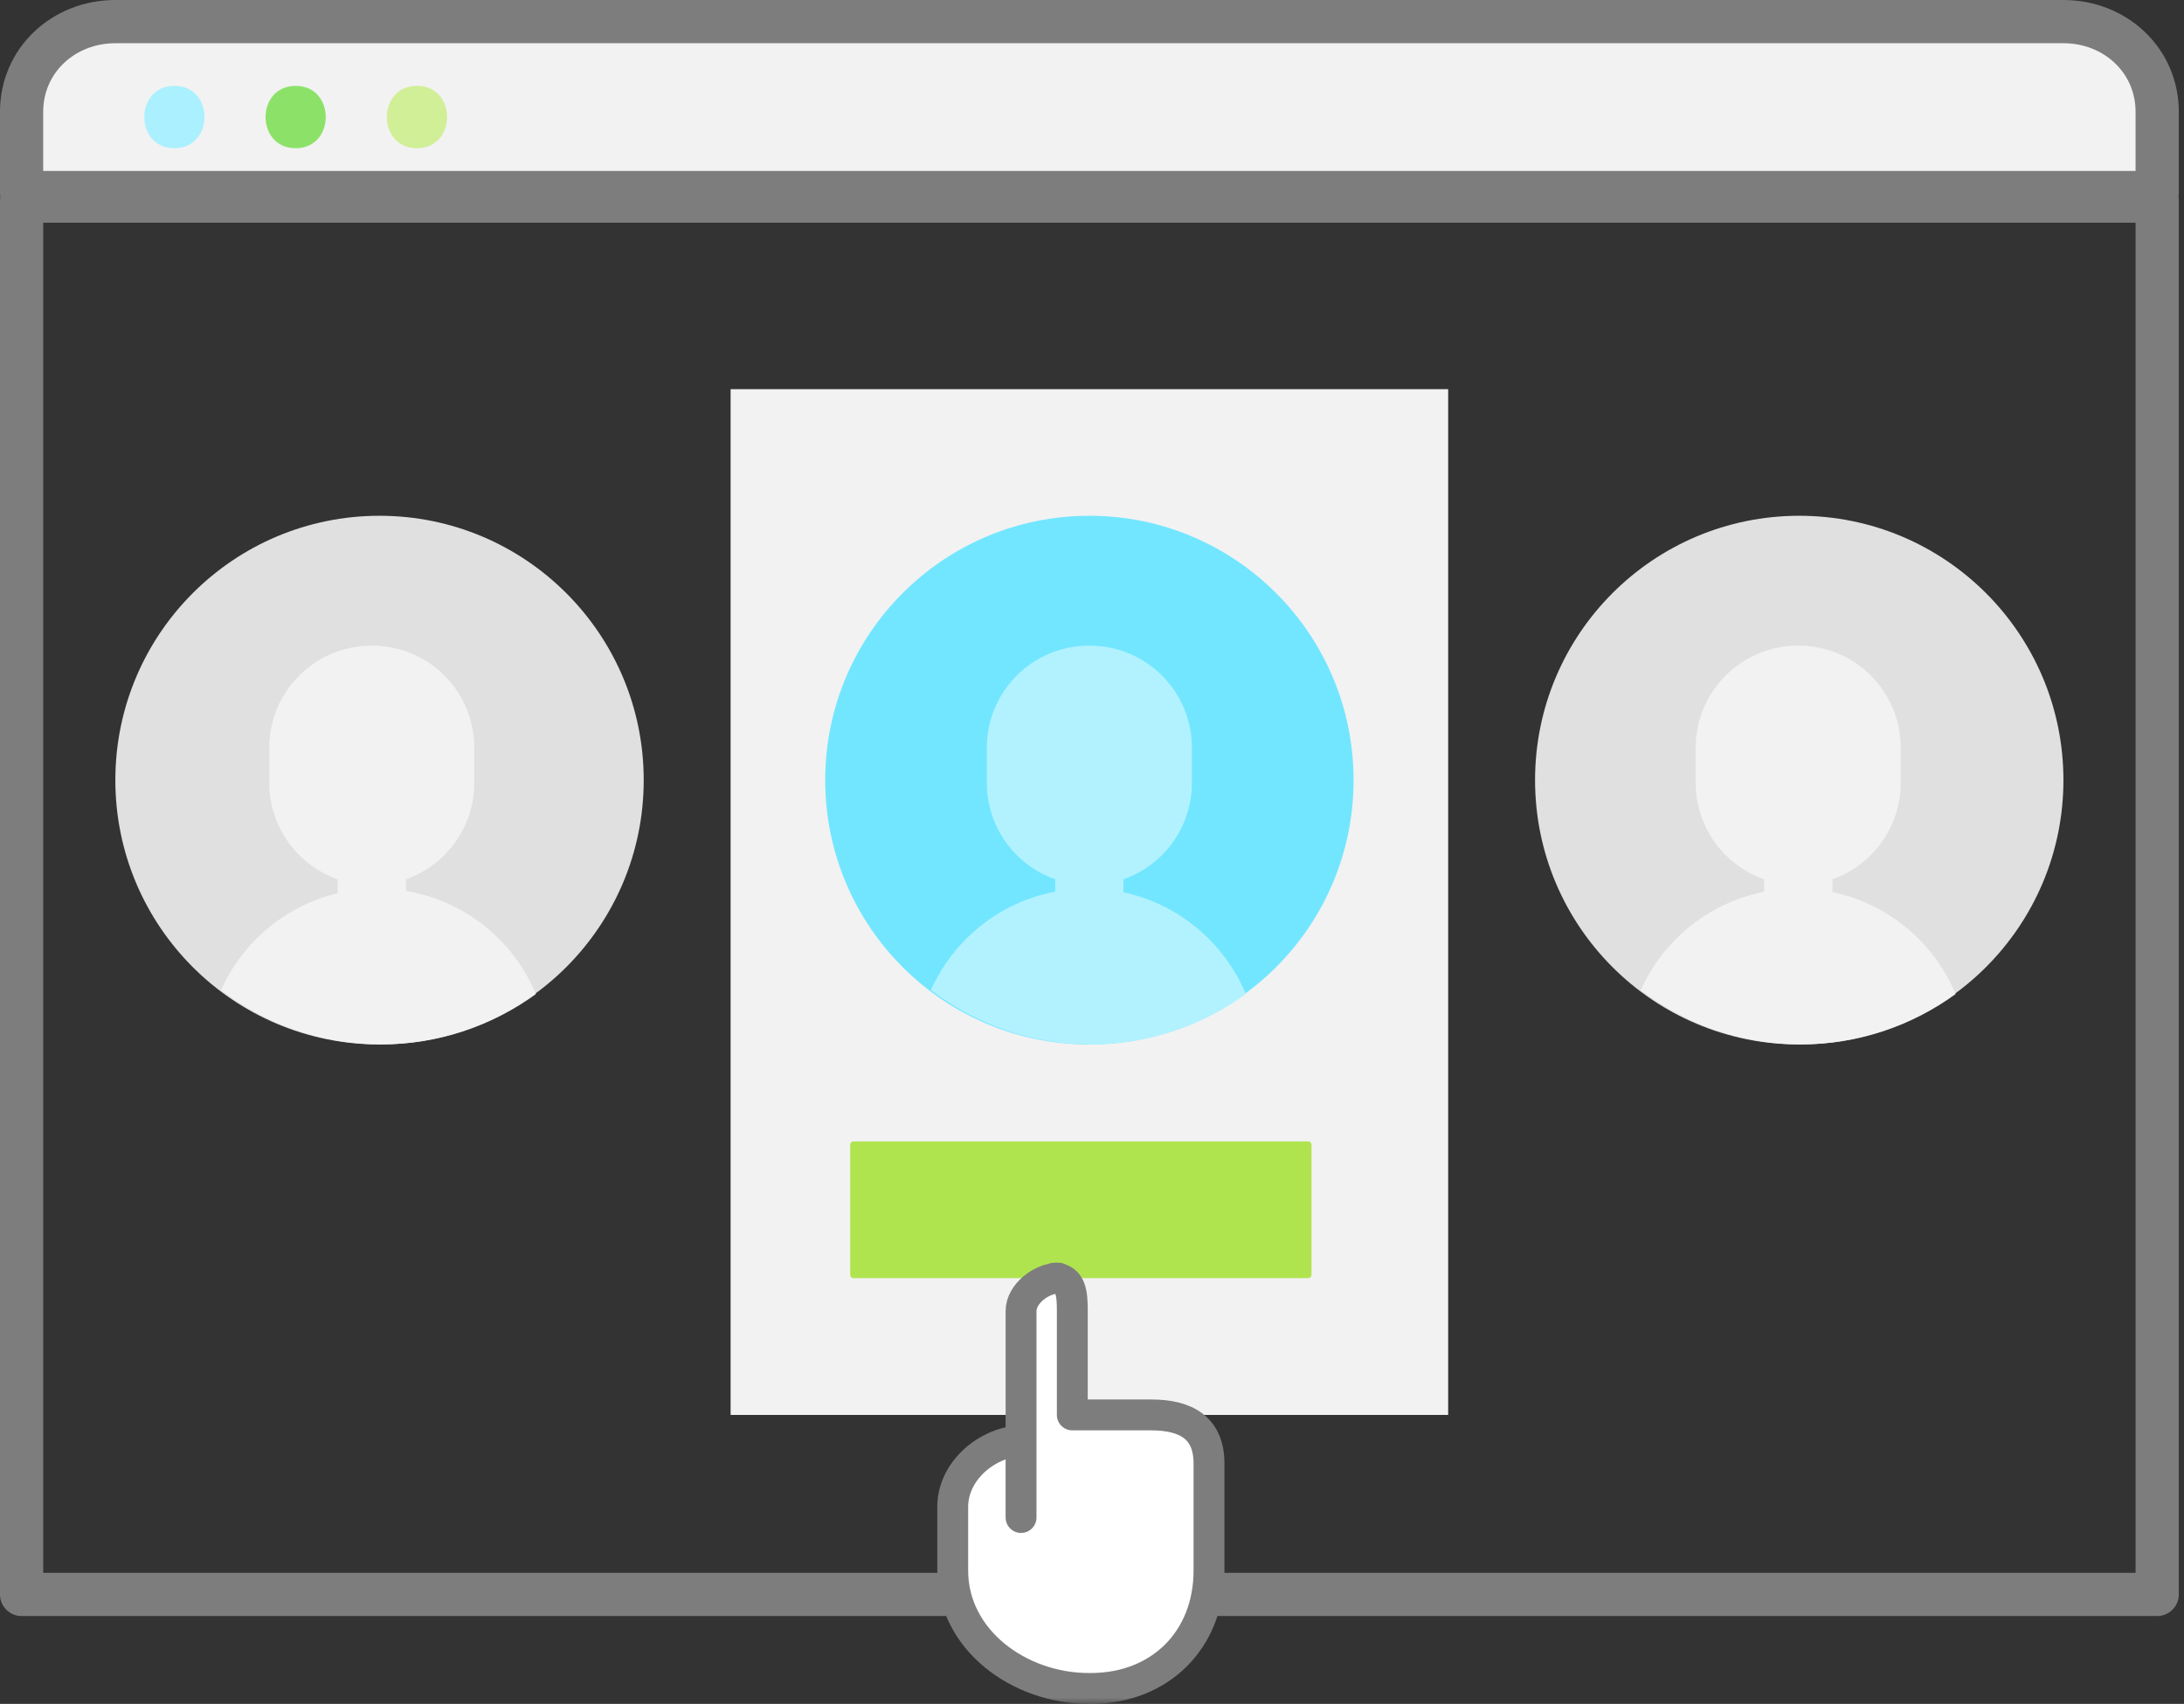<?xml version="1.0" encoding="UTF-8" standalone="no"?>
<svg width="173px" height="135px" viewBox="0 0 173 135" version="1.1" xmlns="http://www.w3.org/2000/svg" xmlns:xlink="http://www.w3.org/1999/xlink">
    <rect x="0" y="0" width="173" height="135" fill="#333333" stroke="none"/>
    <!-- Generator: Sketch 41.1 (35376) - http://www.bohemiancoding.com/sketch -->
    <title>illo-what-projects</title>
    <desc>Created with Sketch.</desc>
    <defs>
        <polygon id="path-1" points="0 135 172.587 135 172.587 0 0 0"></polygon>
    </defs>
    <g id="Page-1" stroke="none" stroke-width="1" fill="none" fill-rule="evenodd">
        <g id="clients-1" transform="translate(-176, -74)">
            <g id="Group-3">
                <g id="illo-what-projects" transform="translate(176, 74)">
                    <polygon id="Stroke-1" stroke="#7D7D7D" stroke-width="3.424" stroke-linecap="round" stroke-linejoin="round" points="1.71 15.934 1.71 126.327 170.876 126.327 170.876 15.934"></polygon>
                    <path d="M170.876,8.861 C170.876,4.767 167.54,1.712 163.451,1.712 L9.136,1.712 C5.045,1.712 1.71,4.767 1.71,8.861 L1.71,15.257 L170.876,15.257 L170.876,8.861 Z" id="Fill-3" fill="#F2F2F2"></path>
                    <path d="M170.876,8.861 C170.876,4.767 167.54,1.712 163.451,1.712 L9.136,1.712 C5.045,1.712 1.71,4.767 1.71,8.861 L1.71,15.257 L170.876,15.257 L170.876,8.861 Z" id="Stroke-5" stroke="#7D7D7D" stroke-width="3.424" stroke-linecap="round" stroke-linejoin="round"></path>
                    <path d="M13.813,11.743 C16.989,11.743 16.995,6.803 13.813,6.803 C10.638,6.803 10.632,11.743 13.813,11.743" id="Fill-7" fill="#ABF0FF"></path>
                    <path d="M23.42,11.743 C26.596,11.743 26.602,6.803 23.42,6.803 C20.245,6.803 20.239,11.743 23.42,11.743" id="Fill-9" fill="#8CE269"></path>
                    <path d="M33.028,11.743 C36.204,11.743 36.209,6.803 33.028,6.803 C29.852,6.803 29.847,11.743 33.028,11.743" id="Fill-11" fill="#D0EF96"></path>
                    <mask id="mask-2" fill="white">
                        <use xlink:href="#path-1"></use>
                    </mask>
                    <g id="Clip-14"></g>
                    <polygon id="Fill-13" fill="#F2F2F2" mask="url(#mask-2)" points="57.873 112.105 114.713 112.105 114.713 30.834 57.873 30.834"></polygon>
                    <path d="M103.625,101.269 L67.608,101.269 C67.463,101.269 67.347,101.151 67.347,101.008 L67.347,90.694 C67.347,90.55 67.463,90.433 67.608,90.433 L103.625,90.433 C103.77,90.433 103.886,90.55 103.886,90.694 L103.886,101.008 C103.886,101.151 103.77,101.269 103.625,101.269" id="Fill-15" fill="#B0E44F" mask="url(#mask-2)"></path>
                    <path d="M107.22,61.81 C107.22,73.378 97.85,82.754 86.294,82.754 C74.736,82.754 65.366,73.378 65.366,61.81 C65.366,50.242 74.736,40.865 86.294,40.865 C97.85,40.865 107.22,50.242 107.22,61.81" id="Fill-16" fill="#73E6FF" mask="url(#mask-2)"></path>
                    <path d="M98.683,78.757 C95.236,81.262 91.005,82.75 86.412,82.75 C81.649,82.75 77.267,81.141 73.74,78.446 C75.529,74.452 79.176,71.475 83.588,70.65 L83.588,69.664 C80.433,68.558 78.171,65.56 78.171,62.02 L78.171,59.244 C78.171,54.777 81.79,51.156 86.261,51.156 L86.322,51.156 C90.794,51.156 94.412,54.777 94.412,59.244 L94.412,62.02 C94.412,65.56 92.151,68.558 88.995,69.664 L88.995,70.7 C93.387,71.636 96.984,74.703 98.683,78.757" id="Fill-17" fill="#B2F2FF" mask="url(#mask-2)"></path>
                    <path d="M50.99,61.81 C50.99,73.378 41.621,82.754 30.064,82.754 C18.506,82.754 9.137,73.378 9.137,61.81 C9.137,50.242 18.506,40.865 30.064,40.865 C41.621,40.865 50.99,50.242 50.99,61.81" id="Fill-18" fill="#E0E0E0" mask="url(#mask-2)"></path>
                    <path d="M42.454,78.757 C39.007,81.262 34.776,82.75 30.183,82.75 C25.42,82.75 21.037,81.141 17.51,78.446 C19.209,74.643 22.606,71.757 26.746,70.771 L26.746,69.664 C23.59,68.558 21.33,65.551 21.33,62.02 L21.33,59.244 C21.33,54.777 24.958,51.156 29.419,51.156 L29.49,51.156 C33.952,51.156 37.57,54.777 37.57,59.244 L37.57,62.02 C37.57,65.551 35.308,68.558 32.163,69.664 L32.163,70.59 C36.826,71.364 40.685,74.512 42.454,78.757" id="Fill-19" fill="#F2F2F2" mask="url(#mask-2)"></path>
                    <path d="M163.449,61.81 C163.449,73.378 154.08,82.754 142.523,82.754 C130.965,82.754 121.596,73.378 121.596,61.81 C121.596,50.242 130.965,40.865 142.523,40.865 C154.08,40.865 163.449,50.242 163.449,61.81" id="Fill-20" fill="#E0E0E0" mask="url(#mask-2)"></path>
                    <path d="M154.912,78.757 C151.465,81.262 147.234,82.75 142.641,82.75 C137.878,82.75 133.495,81.141 129.969,78.446 C131.747,74.482 135.365,71.515 139.737,70.66 L139.737,69.664 C136.581,68.558 134.32,65.551 134.32,62.02 L134.32,59.244 C134.32,54.777 137.949,51.156 142.41,51.156 L142.481,51.156 C146.943,51.156 150.561,54.777 150.561,59.244 L150.561,62.02 C150.561,65.551 148.299,68.558 145.154,69.664 L145.154,70.681 C149.576,71.605 153.204,74.674 154.912,78.757" id="Fill-21" fill="#F2F2F2" mask="url(#mask-2)"></path>
                    <g id="Group-24" mask="url(#mask-2)">
                        <g transform="translate(75.26, 100.761)">
                            <path d="M5.62,19.471 L5.62,3.107 C5.62,1.754 7.233,0.508 8.584,0.508 L8.247,0.508 C9.598,0.508 9.68,1.754 9.68,3.107 L9.68,11.344 L15.927,11.344 C18.719,11.344 20.507,12.391 20.507,15.186 L20.507,23.675 C20.507,29.174 16.629,33.016 11.134,33.016 L10.983,33.016 C5.488,33.016 0.207,29.174 0.207,23.675 L0.207,18.625 C0.207,15.863 2.785,13.574 5.539,13.39 L5.579,13.33" id="Fill-22" stroke="none" fill="#FFFFFF" fill-rule="evenodd"></path>
                            <path d="M5.62,19.471 L5.62,3.107 C5.62,1.754 7.233,0.508 8.584,0.508 L8.247,0.508 C9.598,0.508 9.68,1.754 9.68,3.107 L9.68,11.344 L15.927,11.344 C18.719,11.344 20.507,12.391 20.507,15.186 L20.507,23.675 C20.507,29.174 16.629,33.016 11.134,33.016 L10.983,33.016 C5.488,33.016 0.207,29.174 0.207,23.675 L0.207,18.625 C0.207,15.863 2.785,13.574 5.539,13.39 L5.579,13.33" id="Stroke-23" stroke="#7D7D7D" stroke-width="2.446" stroke-linecap="round" stroke-linejoin="round" fill="none"></path>
                        </g>
                    </g>
                </g>
            </g>
        </g>
    </g>
</svg>